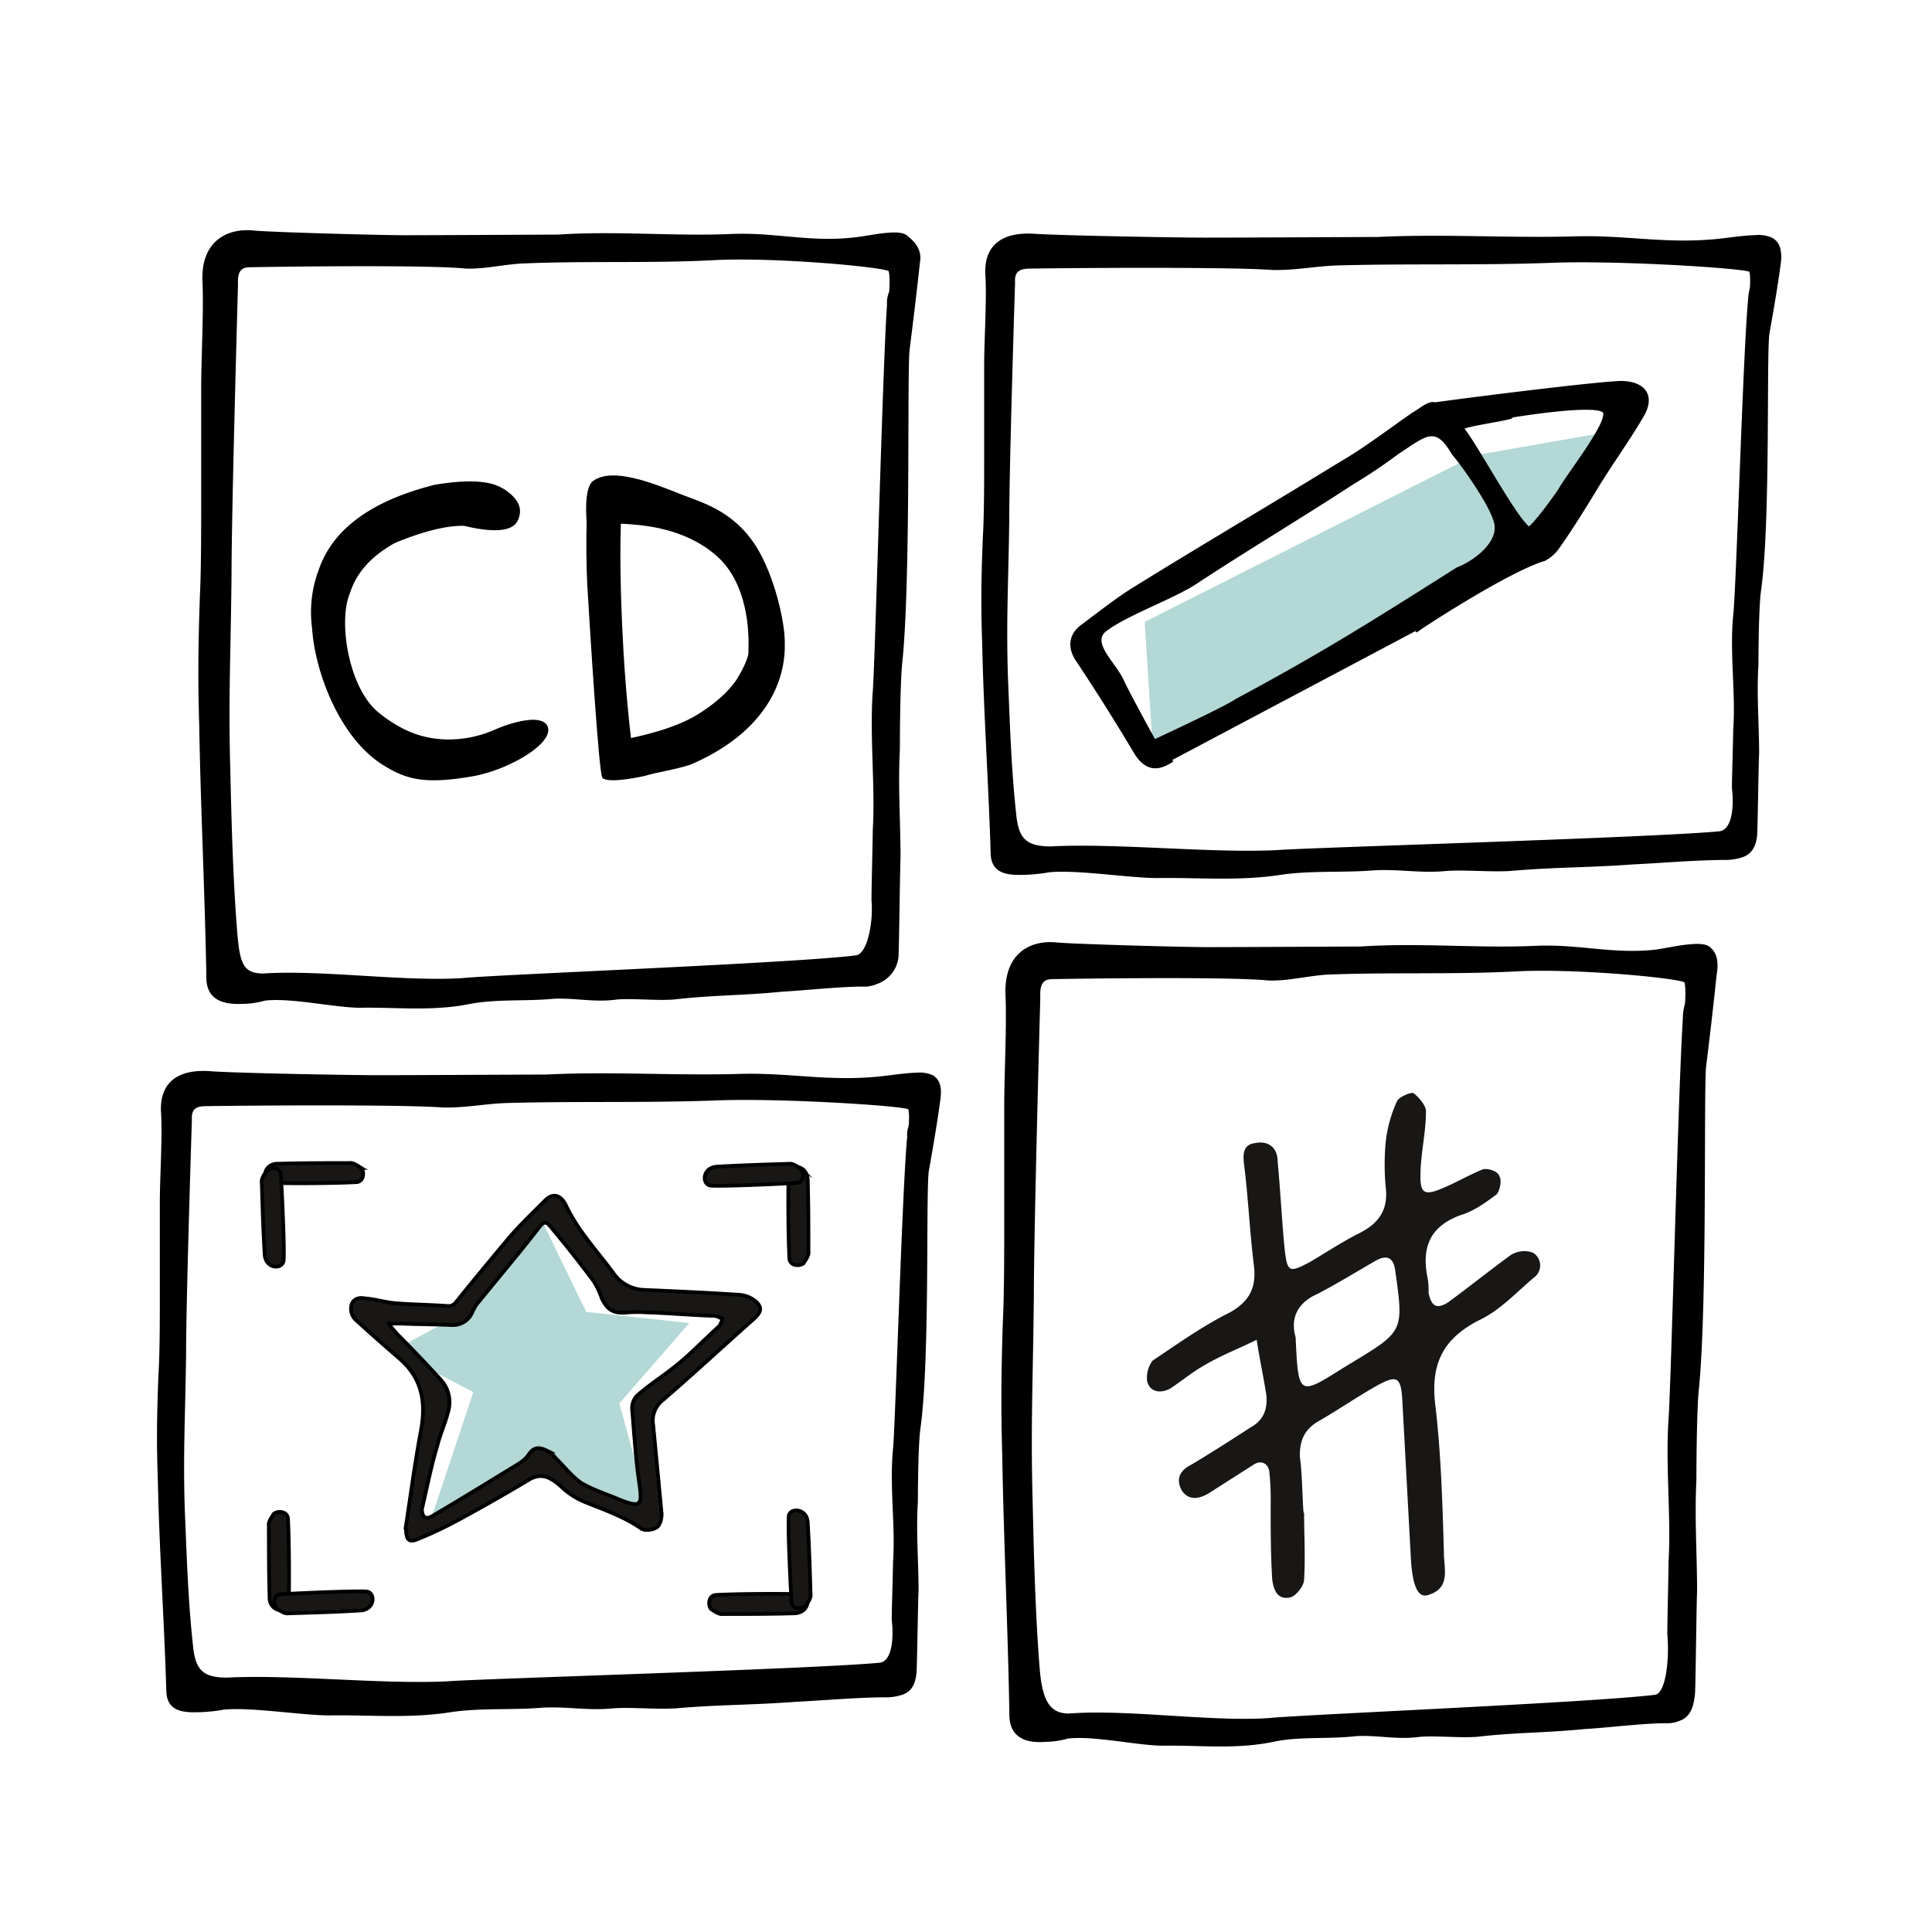 <svg id="LÖSUNGEN" xmlns="http://www.w3.org/2000/svg" viewBox="0 0 520 520"><defs><style>.cls-1,.cls-5{fill:#b3d8d6;}.cls-2,.cls-3{stroke:#000;stroke-miterlimit:10;}.cls-2,.cls-3,.cls-4,.cls-5{fill-rule:evenodd;}.cls-3,.cls-4{fill:#181715;}</style></defs><path class="cls-1" d="M127.21,351.92l17.85-25,12.73,26.18,27.72,3-18.8,21.62,8.74,32.06-29.82-13.09-29.24,11,11-33-21.46-11.19Z"/><path class="cls-2" d="M250.92,289.89a8,8,0,0,0-3.84-.7c-4.7.18-7.66.87-12.37,1.22-12.72,1-22.83-1.22-35.55-.87-17.43.52-34.51-.7-52.11.17-1.75,0-36.26.18-45.49.18-7,0-36.6-.52-44.62-1.05-8.19-.69-13.77,2.27-13.07,11,.35,6.79-.35,17.06-.35,23.85v24.89c0,5.92,0,15.5-.35,21.07-.52,12.53-.52,19.67-.17,29.24.35,17.76,1.74,38.12,2.26,56.23.18,4.7,3.31,5.4,8.37,5.22a42.5,42.5,0,0,0,6.62-.7c7.67-.69,21.09,1.57,28.58,1.57,10.81-.17,21.44.87,32.42-.87,8.19-1.22,16.73-.52,24.75-1.22,6.62-.35,12.37.87,19,.18,5.05-.35,11.5.34,16.9,0,11.51-1,20.57-.87,32.07-1.74,7-.35,17.25-1.22,24.23-1.22a13.39,13.39,0,0,0,4-.52h0c2.62-.7,3.66-2.44,4-5.75.18-4,.35-17.93.53-21.93,0-8-.7-15.67-.18-24,0,0,0-15,.7-19.84,2.61-18.63,1.39-64.24,2.26-69.28,1-5.57,2.44-13.93,3.14-19.5C253,292.67,252.49,290.93,250.92,289.89ZM244.67,306c-1.38,14.46-3.12,76.1-3.81,84-1,9.82.69,20.84,0,30.48,0,1.89-.35,12.74-.35,15.5.52,4.3.35,11.7-3.81,12.05-18.38,1.72-107.52,4.3-116.36,5-17.34.86-42-1.89-59.3-1-6.59,0-8.85-2.24-9.54-8.61-1.39-12.4-1.73-24.45-2.25-36.68-.53-15.49.17-26.86.34-42.7,0-13.43,1.39-57.51,1.56-62.67-.17-2.76,1-4,3.64-4.13,9.37-.18,53.07-.52,64.34.34,5.72.17,11.44-1,17.16-1.2,18.39-.52,38,0,56.19-.69,17.16-.69,49.94,1.37,52.19,2.41.7,0,.52,4.65.35,5.16A7,7,0,0,0,244.67,306Z"/><path class="cls-2" d="M476.79,64.46a8.28,8.28,0,0,0-4-.7c-4.88.18-7.84.87-12.54,1.22-12.9,1-23.18-1.22-36.26-.87-17.77.52-35.2-.7-53.15.17-1.75,0-36.78.18-46.36.18-7.15,0-37.13-.52-45.49-1-8.37-.69-13.94,2.27-13.25,11,.35,6.79-.35,17.06-.35,23.85v24.89c0,5.92,0,15.49-.34,21.07-.53,12.53-.53,19.67-.18,29.24.35,17.76,1.74,38.12,2.27,56.23.17,4.7,3.48,5.39,8.54,5.22a44.68,44.68,0,0,0,6.79-.7c7.85-.69,21.44,1.57,29.11,1.57,11.15-.17,21.79.87,33.11-.87,8.37-1.22,16.91-.52,25.28-1.22,6.79-.35,12.54.87,19.34.18,5.23-.35,11.85.34,17.26,0,11.85-1.05,20.91-.87,32.76-1.75,7.15-.34,17.6-1.21,24.75-1.21a15.16,15.16,0,0,0,4.18-.53h0c2.62-.69,3.84-2.43,4.19-5.74.17-4,.34-17.93.52-21.93,0-8-.7-15.67-.18-24,0,0,0-15,.7-19.84,2.62-18.63,1.4-64.24,2.27-69.29,1-5.57,2.44-13.92,3.13-19.49C479.06,67.24,478.54,65.5,476.79,64.46ZM471,80.65c-1.39,14.62-3.14,76.94-4,84.95-1,9.92.7,21.06,0,30.81,0,1.91-.35,12.88-.35,15.67.53,4.35.35,11.83-4,12.18-18.83,1.74-110.15,4.35-119,5.05-17.78.87-42.88-1.92-60.83-1-6.79,0-9.06-2.27-9.76-8.71-1.39-12.53-1.74-24.72-2.26-37.08-.53-15.66.17-27.15.35-43.17,0-13.58,1.39-58.14,1.56-63.36-.17-2.79,1.05-4,3.84-4.18,9.58-.18,54.38-.52,65.88.35,5.92.17,11.85-1.05,17.6-1.22,18.82-.52,38.87,0,57.52-.7,17.6-.69,51.06,1.39,53.5,2.44.7,0,.52,4.7.35,5.22A13.8,13.8,0,0,0,471,80.65Z"/><path class="cls-2" d="M244,63.94c-.7-.7-1.92-.88-3.49-.88-4.36.18-7,1-11.15,1.4-11.5,1.22-20.57-1.4-32.07-1-15.86.7-31.2-.87-47.06.18-1.57,0-32.76.17-41.13.17-6.27,0-32.94-.7-40.43-1.22C61.3,61.67,54.5,65.33,55,75.77c.35,8.18-.35,20.54-.35,28.9v30.12c0,7.13,0,18.8-.34,25.41-.53,15.15-.53,23.85-.18,35.34.35,21.41,1.57,46.13,1.92,67.89.17,5.74,4.88,6.44,9.24,6.27a23.36,23.36,0,0,0,5.92-.87c7-.88,19,1.91,25.8,1.91,9.76-.17,19.34,1,29.28-1,7.32-1.4,15-.7,22.48-1.4,5.92-.35,11.15,1.05,17.25.18,4.53-.35,10.46.35,15.34,0,10.46-1.22,18.65-1.05,28.93-2.09,6.28-.35,15.69-1.39,22-1.39a8.12,8.12,0,0,0,3.66-.7h0a8.1,8.1,0,0,0,5.4-7c.18-4.88.35-21.59.53-26.46,0-9.75-.7-19-.18-29.07,0,0,0-18.11.7-24,2.26-22.45,1.22-77.64,1.92-83.73.87-6.79,2.09-16.88,2.78-23.5C247.78,67.24,245.52,65.15,244,63.94ZM239.24,82c-1.22,17.58-3.14,94.52-3.83,104.1-.87,12,.69,25.41,0,37.25,0,2.26-.35,15.49-.35,19,.52,5.22-.89,14.95-4.72,15.3-16.74,2.09-97.6,5.22-105.62,6.09-15.86,1.05-38-2.26-53.85-1.22-5.93,0-6.78-3.29-7.48-11.12-1.22-15.15-1.57-29.94-1.92-44.74-.52-19,.18-32.73.35-52.22,0-16.37,1.57-71.72,1.74-78-.17-3.31.87-4.88,3.31-5,8.37-.17,48.28-.7,58.56.35,5.23.17,10.46-1.22,15.69-1.39,16.73-.7,34.51,0,50.89-.87,15.69-.87,45.31,1.74,47.41,3,.69,0,.52,5.74.34,6.26A7,7,0,0,0,239.24,82Z"/><path class="cls-2" d="M460.06,255.42c-.7-.7-1.92-.87-3.48-.87-4.36.17-7,1-11.16,1.57-11.5,1.22-20.56-1.57-32.07-1.05-15.86.7-31.19-.87-47.05.18-1.57,0-32.77.17-41.14.17-6.27,0-32.94-.7-40.43-1.22-7.32-.87-14.12,2.79-13.59,13.75.34,8.53-.35,21.24-.35,29.77v31.16c0,7.31,0,19.32-.35,26.29-.52,15.66-.52,24.54-.18,36.55.35,22.11,1.57,47.53,1.92,70.16.18,5.92,4.88,6.79,9.24,6.44a23.23,23.23,0,0,0,5.92-.87c7-.87,19,1.91,25.8,1.91,9.76-.17,19.34,1.05,29.28-1,7.32-1.57,15-.7,22.48-1.57,5.93-.35,11.16,1.05,17.26.18,4.53-.35,10.45.34,15.33,0,10.46-1.22,18.65-1.05,28.93-2.09,6.28-.35,15.69-1.57,22-1.57a8,8,0,0,0,3.66-.7h0c2.27-.87,3.32-3,3.66-7.13.18-5.05.35-22.46.53-27.33,0-9.93-.7-19.5-.18-29.94,0,0,0-18.63.7-24.72,2.27-23.33,1.22-80.25,1.92-86.52.87-7,2.09-17.41,2.79-24.37C462.15,258.9,461.63,256.81,460.06,255.42Zm-6.62,18.8c-1.22,18.28-3.14,97.66-3.84,107.58-.87,12.36.7,26.29,0,38.47,0,2.44-.34,16-.34,19.5.52,5.4,0,16.54-3.84,16.89-16.73,2.08-95.86,5.39-103.87,6.26-15.86,1.05-38-2.43-53.86-1.22-5.92,0-7.67-4.52-8.36-12.53-1.22-15.67-1.57-30.81-1.92-46.3-.52-19.5.17-33.95.35-54,0-16.88,1.57-74.16,1.74-80.6-.17-3.48.87-5.05,3.31-5.22,8.37-.17,48.28-.7,58.56.35,5.23.17,10.46-1.22,15.69-1.57,16.73-.69,34.51,0,50.89-.87,15.69-.87,43.57,1.74,45.66,3,.7,0,.53,5.92.35,6.44A14.42,14.42,0,0,0,453.44,274.22Z"/><path class="cls-3" d="M75,313.22c6.26-.18,12.72-.18,19-.18,1.14-.19,2.28.75,3.22,1.32a2.71,2.71,0,0,1,.38,2.47,1.79,1.79,0,0,1-1.51,1.33c-6.27.38-20.13.38-23.17.19-2.47-.19-2.28-5.31,2.09-5.13Z"/><path class="cls-3" d="M71.22,337.31c-.38-6.26-.57-12.7-.76-19-.19-1.14.76-2.28,1.33-3.23a3.45,3.45,0,0,1,2.47-.57,1.8,1.8,0,0,1,1.33,1.52c.38,6.26,1,19.92.76,23.14-.19,2.66-5.13,2.47-5.13-1.9Z"/><path class="cls-3" d="M217.41,317.78c.19,6.26.19,12.7.19,19,.19,1.14-.76,2.28-1.33,3.23a2.7,2.7,0,0,1-2.46.38,1.8,1.8,0,0,1-1.33-1.52c-.38-6.26-.38-20.1-.19-23.14.19-2.65,5.12-2.28,5.12,2.09Z"/><path class="cls-3" d="M193.3,314c6.26-.38,12.72-.57,19-.76,1.14-.18,2.27.76,3.22,1.33a3.45,3.45,0,0,1,.57,2.47,1.8,1.8,0,0,1-1.52,1.33c-6.26.38-19.93.94-23.16.75-2.66-.19-2.47-5.12,1.9-5.12Z"/><path class="cls-3" d="M213.62,434.23c-6.27.19-12.73.19-19,.19-1.14.19-2.28-.75-3.23-1.32a2.71,2.71,0,0,1-.38-2.47,1.8,1.8,0,0,1,1.52-1.33c6.26-.38,20.13-.38,23.16-.19,2.66.19,2.28,5.12-2.08,5.12Z"/><path class="cls-3" d="M217.41,410c.38,6.26.57,12.7.76,19,.19,1.14-.76,2.28-1.33,3.23a3.45,3.45,0,0,1-2.47.57,1.8,1.8,0,0,1-1.32-1.52c-.38-6.26-1-19.92-.76-23.14.19-2.47,5.12-2.28,5.12,1.9Z"/><path class="cls-3" d="M72.55,429.68c-.19-6.26-.19-12.71-.19-19-.19-1.14.76-2.28,1.33-3.23a2.71,2.71,0,0,1,2.47-.38,1.8,1.8,0,0,1,1.33,1.52c.38,6.26.38,20.1.19,23.14-.19,2.65-5.32,2.28-5.13-2.09Z"/><path class="cls-3" d="M96.67,433.48c-6.27.38-12.73.57-19,.75-1.14.19-2.28-.75-3.23-1.32a3.45,3.45,0,0,1-.57-2.47,1.8,1.8,0,0,1,1.52-1.33c6.26-.38,19.94-.94,23.16-.76,2.66.19,2.47,5.13-1.89,5.13Z"/><path class="cls-3" d="M113.54,406.35c.19,2.28,1.14,2.85,3.42,1.33,6.83-4,13.86-8.34,20.7-12.52,1.9-1.14,3.6-2.08,4.74-3.79,1.52-2.28,3.23-1.71,5.13-.76a9.47,9.47,0,0,1,2.09,1.9c2.28,2.27,4.37,4.93,6.84,6.64,3.22,1.89,6.83,3,10.44,4.55,5.51,2.08,6.08,1.7,5.13-4.74s-1.33-13.09-1.9-19.73a5,5,0,0,1,1.33-3.6c3.23-2.85,6.83-5.12,10.44-8,4-3.22,7.6-7,11.59-10.62a5.34,5.34,0,0,0,.95-2.09c-.76-.19-1.33-.76-2.28-.76-6.08-.19-12.16-.75-18.23-.94a39.62,39.62,0,0,0-4.75,0c-3.61.37-5.51-.19-7.22-3.8a21.79,21.79,0,0,0-2.28-4.74c-3.41-4.55-6.83-8.91-10.63-13.47-2.28-2.84-2.47-2.84-4.75.19-4.74,6.07-9.87,12.14-14.81,18.21a13.12,13.12,0,0,0-2.47,3.8,5.65,5.65,0,0,1-5.5,3.22c-4.37-.19-8.93-.19-13.3-.38h-3.61a33.18,33.18,0,0,0,2.47,3c4,4,7.79,8,11.59,12.14a9,9,0,0,1,1.9,8.73c-.76,3-2.09,5.88-2.85,8.91-1.71,5.69-2.85,11.57-4.18,17.26Zm-4.37,4.93c1.33-8.53,2.47-17.45,4.18-26.55,1.33-7.4.19-13.66-5.51-18.78-4.17-3.6-8-7-12-10.62a4.11,4.11,0,0,1-1.33-3.6c.19-1.9,1.9-2.66,3.61-2.28,2.85.19,5.7,1.14,8.54,1.33,4.56.38,9.5.38,14.06.76a2.59,2.59,0,0,0,2.08-1.14c4.56-5.69,9.31-11.38,14.06-17.07,3.23-3.79,6.64-7,10.06-10.43,2.09-1.9,4-1.14,5.32,1.33,3.23,7,8.54,12.51,13.1,18.77a10.46,10.46,0,0,0,8,4.18c8.54.38,17.09.75,25.63,1.32a7.87,7.87,0,0,1,4.37,1.71c1.9,1.71,1.52,2.85-.19,4.55-8.35,7.4-16.52,15-24.88,22.19a7,7,0,0,0-2.46,6.64q1.14,12,2.27,23.9c0,1.14-.38,3-1.32,3.6-1.14.76-3.42,1-4.37.19-4.37-3-9.31-4.74-14-6.63a21.34,21.34,0,0,1-7.6-4.75c-3-2.65-5.51-3.6-8.93-1.32-6.07,3.6-12,7-18,10.24a107.38,107.38,0,0,1-11.58,5.5c-2.28.95-3,0-3-3Z"/><path class="cls-4" d="M348.71,359.81c.75,16,.75,16,13.06,8.21.74-.37,1.12-.75,1.86-1.12,14.18-8.58,14.18-8.58,11.94-24.62-.37-3.35-1.87-4.85-5.22-3-5.23,3-10.07,6-15.67,8.95-5.22,2.24-7.46,6.34-6,11.56ZM351,407.18c0,6,.37,11.94,0,17.91,0,1.86-2.24,4.47-3.73,4.85-3.36.74-4.48-1.87-4.85-4.85C342,418.37,342,411.66,342,405a72.58,72.58,0,0,0-.37-9c-.38-2.23-2.24-3-4.11-1.86L325.21,402c-2.61,1.49-5.22,1.87-7.08-.74-1.87-3.36-.38-5.6,2.61-7.09,5.59-3.36,10.81-6.71,16-10.07,3.35-1.87,4.47-4.85,4.1-8.58-.75-4.85-1.87-10.07-2.61-14.92-4.48,2.24-9.33,4.1-13.8,6.71-3.36,1.87-6,4.11-9.33,6.34-2.61,1.5-5.59,1.12-6.34-1.86a7.62,7.62,0,0,1,1.49-5.6c6.72-4.47,13.43-9.32,20.89-13,5.22-3,7.09-6.71,6.34-12.68-1.12-8.95-1.49-17.91-2.61-26.86-.37-3-.37-5.59,3-6,3.73-.74,6,1.5,6,4.85.75,7.84,1.12,15.67,1.87,23.5.74,6.34,1.12,6.72,6.71,3.73,4.48-2.61,8.95-5.59,13.43-7.83,5.22-2.61,7.83-6.34,7.09-12.31a66.61,66.61,0,0,1,0-12.31,35.86,35.86,0,0,1,3-10.82c.37-1.11,3.73-2.61,4.48-2.23,1.49,1.12,3.35,3.35,3.35,4.85,0,6-1.49,11.56-1.49,17.53,0,4.47,1.12,5.22,5.6,3.35,3.73-1.49,7.46-3.73,11.19-5.22,1.12-.37,4.1.37,4.47,1.87.75,1.12,0,4.1-.74,4.85-3,2.23-6,4.47-9.7,5.59-8.21,3-10.44,8.58-9,16.41a18.34,18.34,0,0,1,.37,4.48c.75,3.73,2.24,4.47,5.22,2.61,5.6-4.1,11.19-8.58,16.79-12.68a6.88,6.88,0,0,1,6-.75,4,4,0,0,1,.37,6.72c-4.85,4.1-9.33,9-14.92,11.56-10.07,5.22-13.06,12.31-11.56,23.5,1.49,13.05,1.86,26.11,2.23,39.16,0,4.1,1.87,9.33-4.1,11.19-3,1.12-4.48-2.61-4.85-10.82q-1.11-20.7-2.24-41.4c-.37-6.71-1.49-7.09-7.46-3.73-5.22,3-10.07,6.34-15.29,9.33-3.73,2.23-4.85,5.22-4.85,9.32.75,4.85.75,15.29,1.12,15.29Z"/><path d="M135.63,131.62q5.53,3.6,4,7.79l-.11.31q-1.73,4.88-14.67,1.8-7.06-.11-18.48,4.58-9.24,5.07-12,13l-.47,1.33c-2.63,7.38-.15,23.92,7.42,30.86a37.59,37.59,0,0,0,6.72,4.59c8.9,4.77,18.51,3.42,25,.57,5.62-2.47,13-4.17,14.34-.93,1.88,4.55-10.6,11.74-20.06,13.4-13.24,2.33-18.18.8-24.4-3.13C91.42,198.49,84.77,180.93,84,169.1a32.29,32.29,0,0,1,1.5-14.94l.39-1.1q5.75-16.17,31.07-22.57,12.58-2.12,17.76.65Z"/><path d="M183.19,133c5.47,2.19,14.19,4.33,20.35,14.12,4.78,7.59,7.91,20.45,7.68,26.58l0,1.07c-.42,11.78-8,23.62-25.42,31.05-4.2,1.38-9,2-12.19,3,0,0-9.85,2.29-11.47.52-.93-.46-3.43-41-4.09-52.19-.23-4.87-.31-11.53-.15-16.57,0-.49-.91-9.33,1.8-11.19C165,125.71,175.63,130,183.19,133Zm-16.08,8.2c-.48,13.11.35,37.42,2.72,57.44h0c6.79-1.44,12.38-3.27,16.5-5.5,7.64-4.32,11.26-9,12.23-10.72,1.23-2,2.84-5.3,2.89-6.7l0-.87c.16-4.39,0-17.84-8.74-25.38s-20-8.21-25.25-8.5l-.38,0Z"/><polygon class="cls-5" points="396.88 122.56 308.11 167.38 310.34 202.95 414.89 140.79 431.37 116.51 396.88 122.56"/><path class="cls-2" d="M315.52,204.55c-3.92,2.62-6.88,2.49-9.71-1.84-4.94-8.33-10.48-17.15-16-25.42-1.86-3-1.78-6.26,1.46-8.68,4.54-3.38,9.58-7.37,14.18-10.2C324,146.93,342.59,136,361,124.69c6.86-4,13.07-8.83,19.46-13.24,1.85-1,4.14-3.2,5.74-2.66,14.62-2,48.89-6.21,51-5.72,5.78.41,7.7,4,4.59,9.06-4,6.83-8.81,13.31-12.85,20.14-3.11,5.06-6.22,10.12-9.75,15.09a10.18,10.18,0,0,1-3.59,3.15h0c-9.37,2.74-32.56,17.74-34.63,19.35m-70.34,29.71s19.21-8.88,22.21-11c22.65-12.16,35.65-20.29,59.4-35.35,5.24-2.06,11.42-7.14,10.47-12.22s-9.78-17.08-11.52-19c-4.78-8.2-7.54-5.13-15.14-.19a137.8,137.8,0,0,1-11.89,8c-14.14,9.23-28.5,17.77-42.24,26.82-6.14,4.1-19,8.57-24.66,13-4.23,3.63,3.09,9.35,5,14.19C305,189.36,310.66,199.57,310.66,199.57Zm95.91-87.33c-2.72.83-12.38,2.06-13.13,3,3.33,3.73,14.17,24.2,18,27,.62.5,7-8,8.56-10.49,2.23-4,13.36-18,11.93-20.89s-24.8,1-24.8,1Z"/></svg>